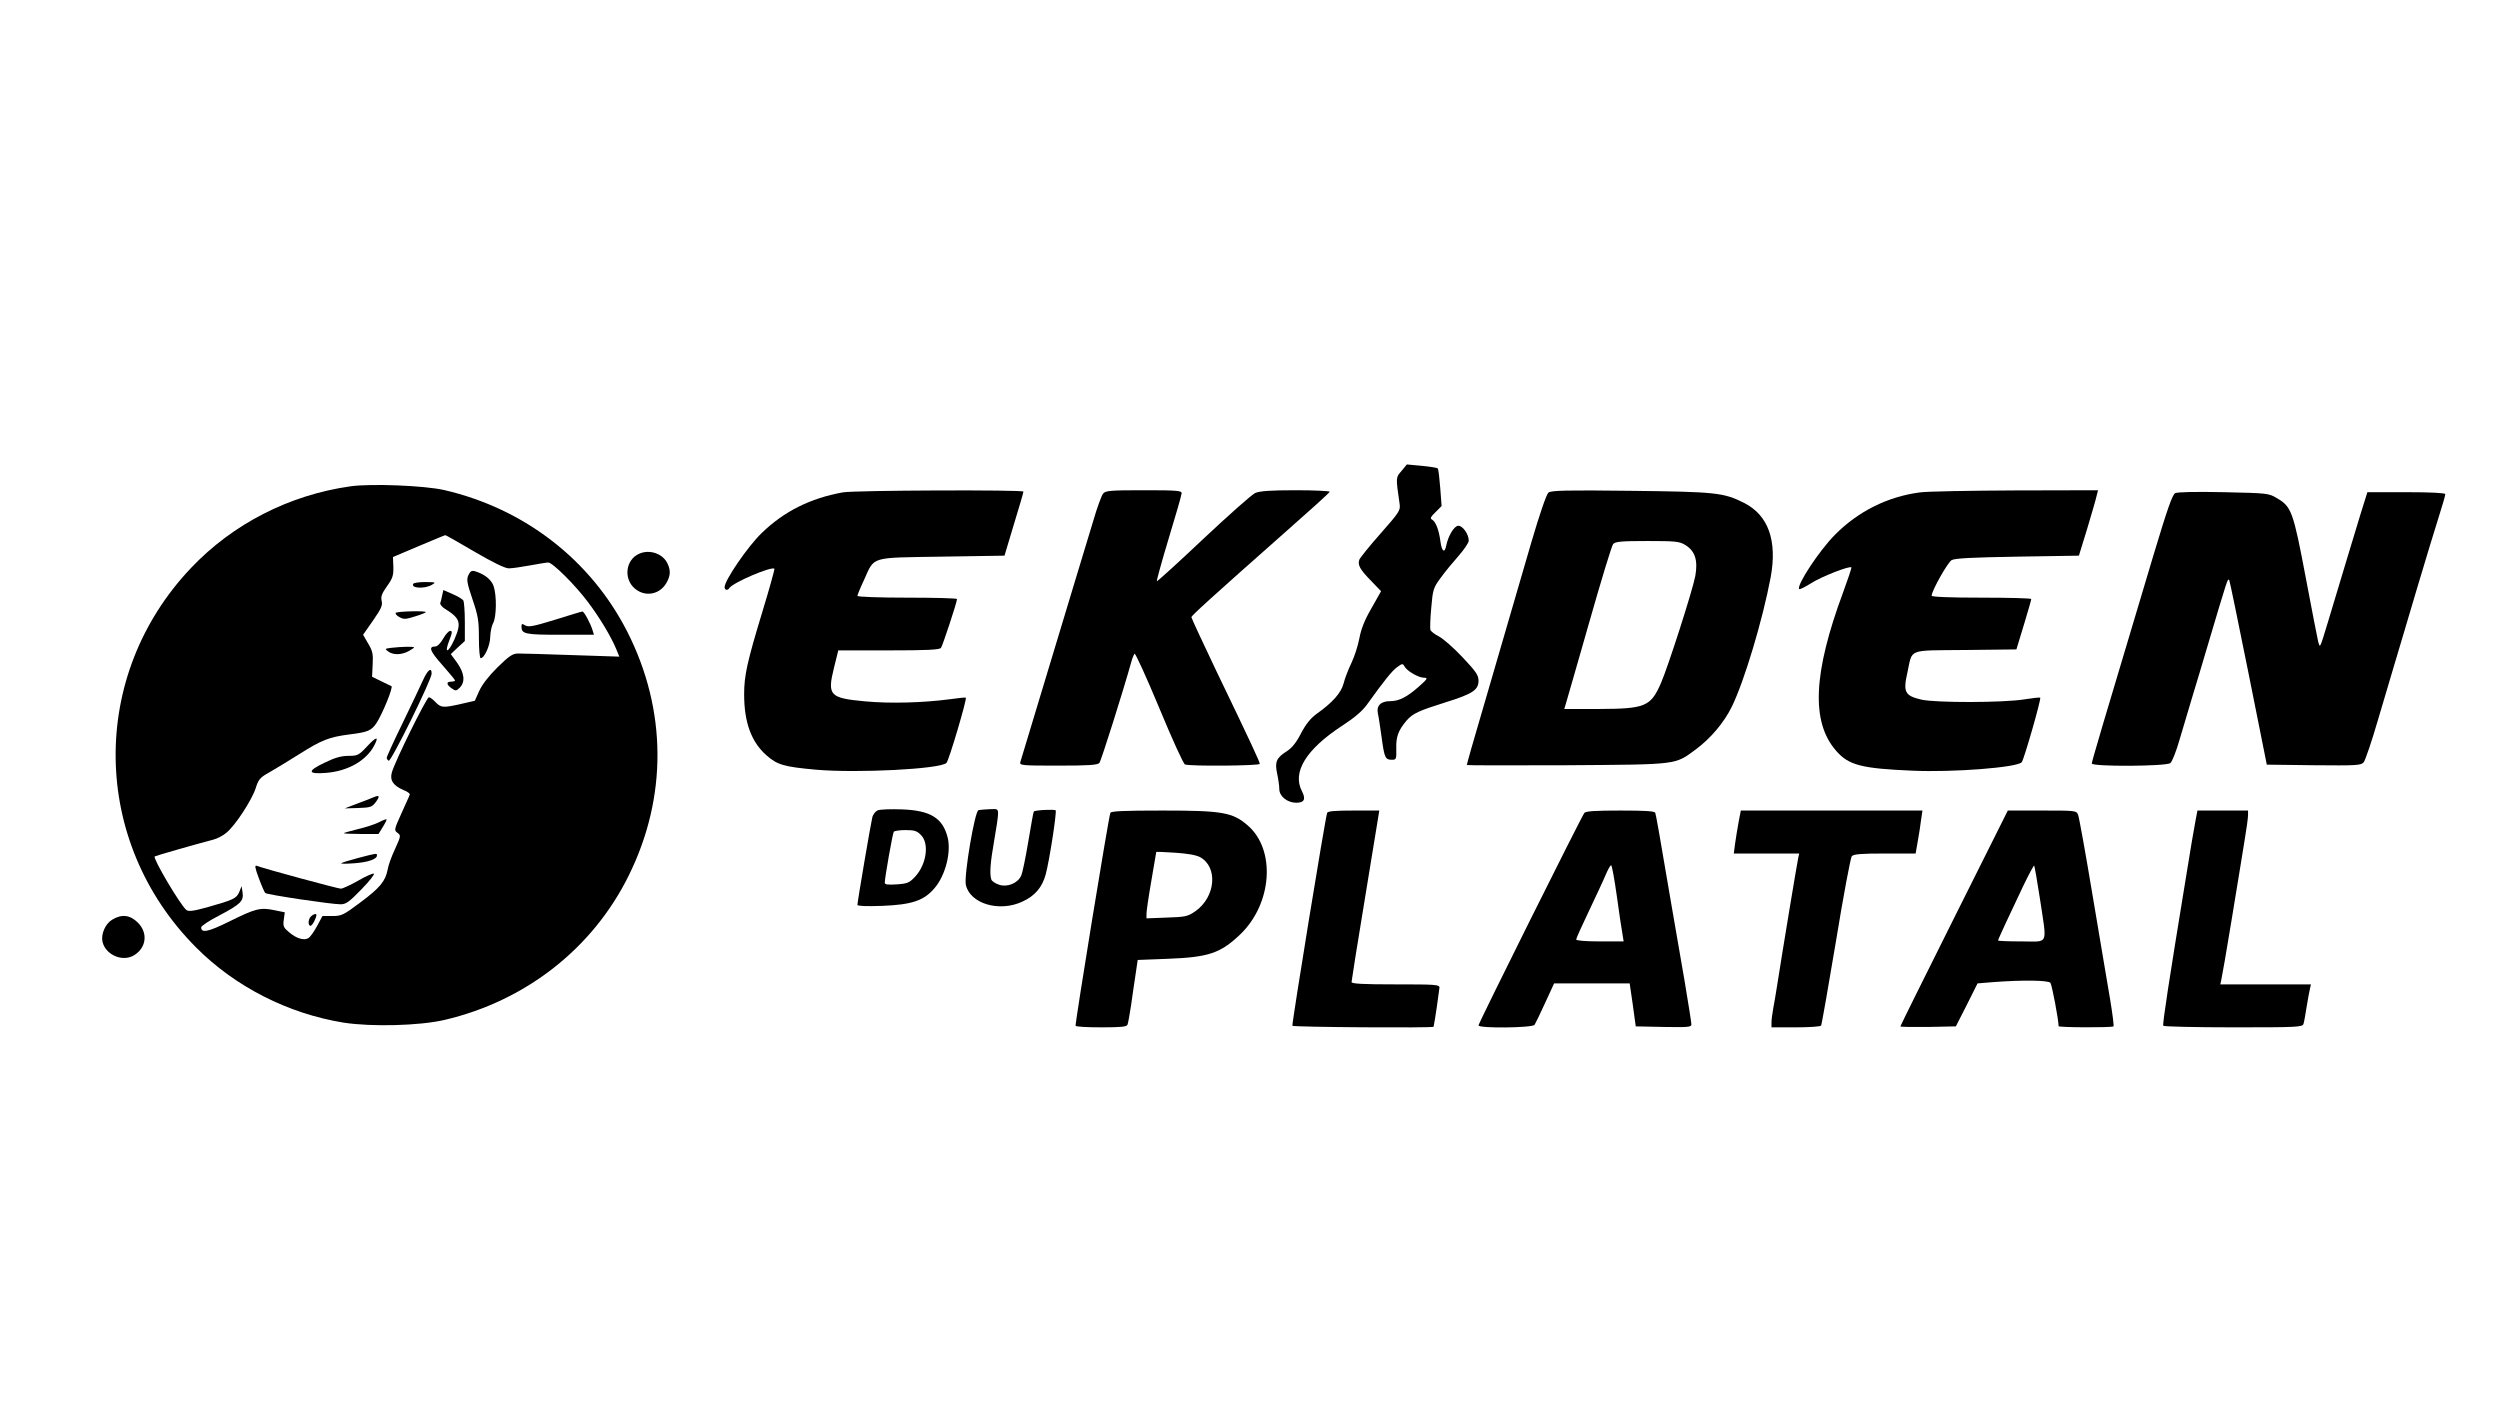 <?xml version="1.0" standalone="no"?>
<!DOCTYPE svg PUBLIC "-//W3C//DTD SVG 20010904//EN"
 "http://www.w3.org/TR/2001/REC-SVG-20010904/DTD/svg10.dtd">
<svg version="1.0" xmlns="http://www.w3.org/2000/svg"
 width="1280pt" height="720pt" viewBox="0 0 1280 720"
 preserveAspectRatio="xMidYMid meet">

<g transform="translate(0,720) scale(0.1,-0.1)"
fill="#000000" stroke="none">
<path d="M7176 4789 c-30 -35 -30 -30 -10 -169 5 -33 -1 -42 -96 -150 -56 -63
-105 -124 -110 -135 -10 -27 2 -50 62 -111 l49 -51 -49 -87 c-35 -60 -53 -106
-62 -154 -7 -37 -25 -94 -41 -127 -16 -33 -34 -80 -40 -105 -12 -47 -57 -98
-138 -155 -29 -21 -54 -51 -79 -98 -24 -48 -47 -76 -73 -93 -54 -34 -63 -55
-50 -115 6 -28 11 -63 11 -79 0 -37 41 -70 87 -70 41 0 50 18 29 59 -51 97 21
214 204 334 65 42 106 77 130 111 86 120 127 171 153 190 26 19 29 20 38 4 13
-24 72 -58 100 -58 21 0 19 -5 -26 -45 -61 -54 -102 -75 -148 -75 -48 0 -71
-24 -62 -64 4 -17 12 -72 19 -122 14 -104 19 -114 52 -114 23 0 24 3 23 58 -2
60 11 94 53 143 31 36 62 50 199 93 138 43 169 63 169 111 0 28 -13 47 -82
120 -45 48 -99 95 -120 106 -22 11 -41 26 -44 33 -3 8 -1 59 4 114 8 94 11
103 48 153 21 30 63 80 92 113 28 32 52 67 52 78 0 34 -33 79 -55 76 -21 -3
-50 -52 -60 -100 -8 -43 -23 -33 -30 20 -8 60 -24 100 -42 111 -12 6 -9 14 17
39 l31 31 -7 93 c-4 51 -9 96 -13 100 -3 3 -40 9 -82 13 l-76 7 -27 -33z"/>
<path d="M1794 4710 c-312 -44 -602 -192 -816 -418 -524 -552 -513 -1400 24
-1941 201 -203 473 -341 758 -387 143 -22 387 -16 516 14 415 97 759 366 943
739 199 402 196 848 -7 1248 -187 368 -527 631 -938 726 -101 23 -375 34 -480
19z m636 -335 c94 -55 156 -85 175 -85 17 0 65 7 108 15 43 8 86 15 94 15 22
0 137 -114 203 -202 60 -80 117 -174 145 -241 l16 -39 -243 8 c-134 5 -258 8
-276 8 -27 0 -46 -13 -104 -70 -44 -43 -79 -88 -94 -121 l-23 -51 -70 -16
c-93 -21 -103 -20 -131 9 -13 14 -28 25 -34 25 -12 0 -176 -332 -190 -386 -11
-40 8 -67 62 -90 19 -7 32 -18 30 -22 -1 -5 -21 -48 -42 -95 -38 -84 -39 -88
-21 -101 18 -13 18 -16 -12 -82 -18 -38 -35 -85 -38 -105 -11 -60 -39 -94
-138 -168 -88 -66 -98 -71 -145 -71 l-51 0 -28 -52 c-15 -28 -35 -56 -44 -61
-22 -14 -62 -2 -99 30 -28 23 -32 31 -27 64 l5 38 -54 11 c-71 15 -97 8 -230
-58 -107 -53 -144 -61 -144 -30 0 7 42 35 93 61 110 58 125 74 119 117 l-5 33
-12 -30 c-14 -33 -29 -40 -163 -78 -72 -20 -97 -23 -108 -14 -32 27 -172 264
-162 274 3 3 201 60 300 86 20 5 51 21 68 36 45 37 129 166 149 227 14 45 22
55 69 81 29 17 98 58 153 93 117 74 153 88 260 102 91 11 110 19 136 57 30 45
88 186 77 190 -5 2 -29 14 -54 26 l-45 22 3 62 c3 54 0 70 -23 108 l-26 45 51
73 c42 61 50 78 44 101 -5 22 1 37 27 74 29 40 34 55 33 99 l-2 51 132 56 c72
30 133 56 136 56 3 0 70 -38 150 -85z"/>
<path d="M2398 4255 c-10 -22 -7 -40 21 -123 29 -85 33 -110 33 -199 0 -57 4
-103 9 -103 19 0 49 66 49 110 1 25 7 56 15 70 17 31 19 141 2 190 -12 33 -46
60 -94 75 -18 5 -25 1 -35 -20z"/>
<path d="M2116 4211 c-14 -23 57 -27 94 -6 24 14 22 14 -32 15 -31 0 -59 -4
-62 -9z"/>
<path d="M2264 4152 c-3 -15 -7 -33 -10 -39 -2 -7 9 -21 24 -30 79 -49 86 -71
48 -158 -31 -69 -53 -74 -26 -5 16 41 17 50 5 50 -7 0 -24 -18 -36 -40 -13
-23 -30 -40 -40 -40 -37 0 -28 -23 35 -94 36 -41 66 -77 66 -80 0 -3 -9 -6
-20 -6 -26 0 -25 -15 2 -34 21 -15 24 -14 42 3 29 30 24 74 -13 127 l-33 45
36 34 36 33 0 98 c0 55 -4 104 -8 110 -4 6 -28 21 -54 32 l-48 21 -6 -27z"/>
<path d="M2026 4062 c-3 -5 6 -15 20 -22 21 -12 32 -11 79 4 30 9 55 19 55 22
0 8 -149 4 -154 -4z"/>
<path d="M2842 4027 c-111 -34 -136 -39 -153 -29 -16 10 -19 9 -19 -6 0 -38
18 -42 198 -42 l173 0 -7 23 c-11 36 -44 97 -52 96 -4 0 -67 -19 -140 -42z"/>
<path d="M2002 3883 c-31 -4 -33 -5 -15 -18 24 -19 67 -19 103 0 17 9 30 18
30 20 0 6 -66 4 -118 -2z"/>
<path d="M2166 3718 c-13 -29 -60 -128 -105 -221 -45 -92 -81 -171 -81 -177 0
-5 5 -12 10 -15 12 -7 220 415 220 446 0 35 -20 20 -44 -33z"/>
<path d="M1880 3379 c-43 -46 -49 -49 -96 -49 -36 0 -69 -9 -122 -35 -91 -43
-88 -60 9 -52 111 9 205 63 245 140 26 49 11 47 -36 -4z"/>
<path d="M1915 3119 c-11 -5 -49 -20 -85 -33 l-65 -25 69 2 c62 2 71 5 89 29
23 31 21 39 -8 27z"/>
<path d="M1940 2990 c-19 -10 -68 -26 -107 -35 -40 -10 -73 -19 -73 -21 0 -2
40 -4 89 -4 l89 0 22 36 c12 19 21 37 19 39 -2 2 -20 -5 -39 -15z"/>
<path d="M1833 2807 c-45 -12 -84 -24 -86 -27 -3 -3 27 -3 66 0 71 5 117 21
117 40 0 12 2 13 -97 -13z"/>
<path d="M1325 2704 c14 -38 29 -72 33 -76 9 -9 338 -58 386 -58 27 0 44 12
107 77 41 42 69 78 63 80 -6 2 -43 -14 -82 -37 -39 -22 -78 -40 -87 -40 -14 0
-396 103 -430 117 -12 4 -10 -9 10 -63z"/>
<path d="M1592 2508 c-15 -15 -16 -48 -2 -48 9 0 30 40 30 56 0 8 -16 4 -28
-8z"/>
<path d="M4315 4679 c-166 -30 -301 -97 -416 -209 -71 -69 -189 -241 -189
-276 0 -16 16 -19 24 -5 18 28 217 113 231 99 2 -2 -25 -100 -61 -218 -79
-260 -94 -329 -94 -425 0 -144 37 -244 114 -312 56 -49 88 -59 256 -74 208
-18 635 3 666 35 12 11 106 328 99 334 -2 2 -38 -2 -81 -8 -136 -18 -305 -23
-434 -11 -183 17 -195 30 -160 172 l22 89 258 0 c194 0 260 3 268 13 8 11 82
234 82 250 0 4 -115 7 -255 7 -140 0 -255 4 -255 9 0 5 15 42 34 82 55 122 27
113 398 119 l321 5 48 160 c27 88 49 163 49 168 0 10 -864 7 -925 -4z"/>
<path d="M5648 4673 c-8 -10 -31 -72 -50 -138 -20 -66 -66 -219 -103 -340
-148 -489 -253 -836 -271 -897 -5 -17 9 -18 194 -18 156 0 202 3 211 14 9 11
122 369 163 516 5 19 13 38 17 43 4 4 61 -121 126 -277 65 -157 124 -287 132
-290 25 -10 383 -7 383 3 0 10 -38 93 -224 479 -69 145 -126 267 -126 272 0 8
99 98 480 435 124 109 227 202 228 207 2 4 -76 8 -172 8 -132 0 -185 -4 -209
-14 -18 -8 -137 -114 -266 -235 -129 -122 -236 -219 -238 -217 -2 2 25 101 61
220 36 118 66 222 66 231 0 13 -26 15 -193 15 -172 0 -196 -2 -209 -17z"/>
<path d="M7928 4678 c-10 -8 -45 -110 -87 -253 -73 -252 -265 -910 -307 -1054
-13 -46 -24 -85 -24 -88 0 -2 231 -2 513 -1 577 4 551 1 662 83 75 56 144 138
183 219 64 132 157 443 198 661 34 187 -12 317 -136 380 -105 53 -145 57 -580
62 -328 4 -408 2 -422 -9z m700 -268 c51 -31 66 -78 52 -159 -14 -74 -140
-467 -177 -551 -52 -118 -81 -129 -316 -130 l-178 0 7 23 c4 12 57 198 119
414 61 215 117 399 124 407 11 13 40 16 175 16 144 0 165 -2 194 -20z"/>
<path d="M9831 4679 c-165 -21 -317 -97 -435 -216 -81 -81 -200 -262 -184
-279 3 -3 31 11 61 30 51 33 196 90 206 81 2 -2 -17 -59 -42 -127 -154 -415
-165 -665 -36 -812 64 -74 130 -91 394 -102 204 -9 529 16 556 43 11 11 101
325 95 331 -3 2 -40 -2 -83 -9 -106 -17 -451 -18 -526 -1 -84 20 -94 38 -71
139 27 124 -4 112 296 115 l262 3 38 125 c21 69 38 128 38 133 0 4 -115 7
-255 7 -167 0 -255 4 -255 10 0 25 82 170 102 182 17 10 107 14 338 18 l314 5
43 140 c23 77 45 152 48 168 l7 27 -424 -1 c-233 -1 -452 -5 -487 -10z"/>
<path d="M11137 4675 c-15 -8 -41 -84 -112 -320 -265 -884 -315 -1054 -315
-1064 0 -17 381 -15 402 2 9 6 31 62 48 122 18 61 48 162 67 225 19 63 48 158
63 210 121 407 115 389 124 379 2 -2 46 -215 98 -474 l94 -470 240 -3 c220 -2
242 -1 256 15 8 10 41 106 72 213 32 107 71 238 86 290 16 52 65 219 110 370
45 151 97 323 116 382 19 59 34 112 34 118 0 6 -71 10 -199 10 l-200 0 -35
-112 c-32 -106 -97 -319 -167 -553 -42 -138 -40 -135 -50 -100 -4 17 -33 165
-64 330 -63 334 -73 361 -145 403 -44 27 -48 27 -274 32 -144 3 -237 1 -249
-5z"/>
<path d="M3273 4365 c-70 -30 -82 -129 -22 -179 51 -43 124 -31 159 26 23 38
25 66 8 102 -23 51 -92 75 -145 51z"/>
<path d="M4494 3051 c-12 -5 -25 -22 -28 -37 -8 -32 -76 -431 -76 -447 0 -6
44 -8 128 -5 151 6 213 27 267 91 56 65 87 187 66 263 -26 97 -89 135 -235
140 -56 2 -111 0 -122 -5z m221 -126 c44 -43 29 -150 -29 -213 -30 -32 -39
-36 -95 -40 -47 -3 -61 -1 -61 9 0 24 40 251 46 260 3 5 30 9 60 9 45 0 59 -4
79 -25z"/>
<path d="M5010 3052 c-19 -3 -75 -335 -65 -382 21 -97 172 -142 290 -86 64 29
101 73 119 139 19 70 57 317 51 328 -4 6 -103 2 -112 -6 -2 -1 -14 -70 -28
-153 -14 -83 -30 -163 -37 -176 -17 -38 -71 -60 -112 -46 -19 6 -37 18 -40 26
-10 27 -6 86 14 199 11 61 20 122 20 137 0 26 -2 27 -42 25 -24 -1 -50 -3 -58
-5z"/>
<path d="M5685 3038 c-10 -27 -182 -1083 -178 -1090 2 -5 62 -8 133 -8 102 0
129 3 133 14 3 8 11 52 18 98 6 46 17 117 23 158 l11 75 155 6 c207 8 268 28
368 123 166 157 186 436 39 561 -76 66 -131 75 -433 75 -203 0 -266 -3 -269
-12z m460 -227 c92 -51 79 -203 -24 -276 -39 -27 -50 -30 -147 -33 l-104 -4 0
24 c0 13 11 89 25 169 13 79 25 145 25 147 0 1 44 0 98 -4 61 -4 108 -12 127
-23z"/>
<path d="M6795 3038 c-10 -27 -182 -1083 -178 -1090 4 -7 722 -12 723 -5 7 31
29 187 30 200 0 16 -17 17 -225 17 -165 0 -225 3 -225 12 0 6 29 190 65 407
36 218 68 413 71 434 l6 37 -131 0 c-96 0 -133 -3 -136 -12z"/>
<path d="M8112 3038 c-15 -19 -542 -1076 -542 -1088 0 -16 277 -13 287 3 4 6
29 57 54 112 l46 100 194 0 193 0 16 -110 15 -110 143 -3 c124 -2 142 -1 142
13 0 9 -16 109 -35 223 -20 114 -49 286 -66 382 -66 390 -80 466 -84 478 -3 9
-48 12 -178 12 -128 0 -177 -3 -185 -12z m166 -425 c12 -87 25 -175 29 -195
l6 -38 -122 0 c-73 0 -121 4 -121 10 0 5 30 72 66 147 36 76 75 159 86 186 11
26 23 47 27 47 4 0 17 -71 29 -157z"/>
<path d="M8902 2993 c-6 -32 -14 -82 -18 -110 l-7 -53 168 0 167 0 -5 -22 c-5
-21 -80 -473 -108 -653 -6 -38 -15 -92 -20 -118 -5 -26 -9 -59 -9 -72 l0 -25
124 0 c69 0 127 4 130 9 3 4 37 198 76 431 38 233 75 429 81 436 9 11 49 14
169 14 l158 0 11 63 c6 34 14 83 17 110 l7 47 -465 0 -465 0 -11 -57z"/>
<path d="M10005 2500 c-151 -302 -275 -552 -275 -555 0 -3 64 -4 142 -3 l142
3 56 110 55 110 85 7 c150 11 277 9 288 -4 8 -10 42 -190 42 -222 0 -7 274 -8
281 -1 3 2 -5 64 -17 137 -13 73 -52 311 -89 528 -36 217 -70 405 -75 418 -9
22 -13 22 -185 22 l-175 0 -275 -550z m440 95 c36 -241 47 -215 -95 -215 -66
0 -120 2 -120 5 0 3 18 42 39 88 21 45 62 131 90 191 29 60 54 107 56 104 2
-2 16 -80 30 -173z"/>
<path d="M11241 2998 c-6 -29 -29 -165 -51 -303 -84 -512 -119 -739 -114 -747
3 -4 164 -8 359 -8 328 0 354 1 359 18 3 9 10 49 16 87 6 39 14 80 17 93 l5
22 -232 0 -232 0 5 23 c3 12 27 148 52 302 25 154 55 333 65 398 11 65 20 129
20 143 l0 24 -129 0 -130 0 -10 -52z"/>
<path d="M574 2491 c-36 -22 -58 -75 -49 -114 17 -68 105 -104 163 -67 62 39
70 114 18 166 -40 40 -83 45 -132 15z"/>
</g>
</svg>
